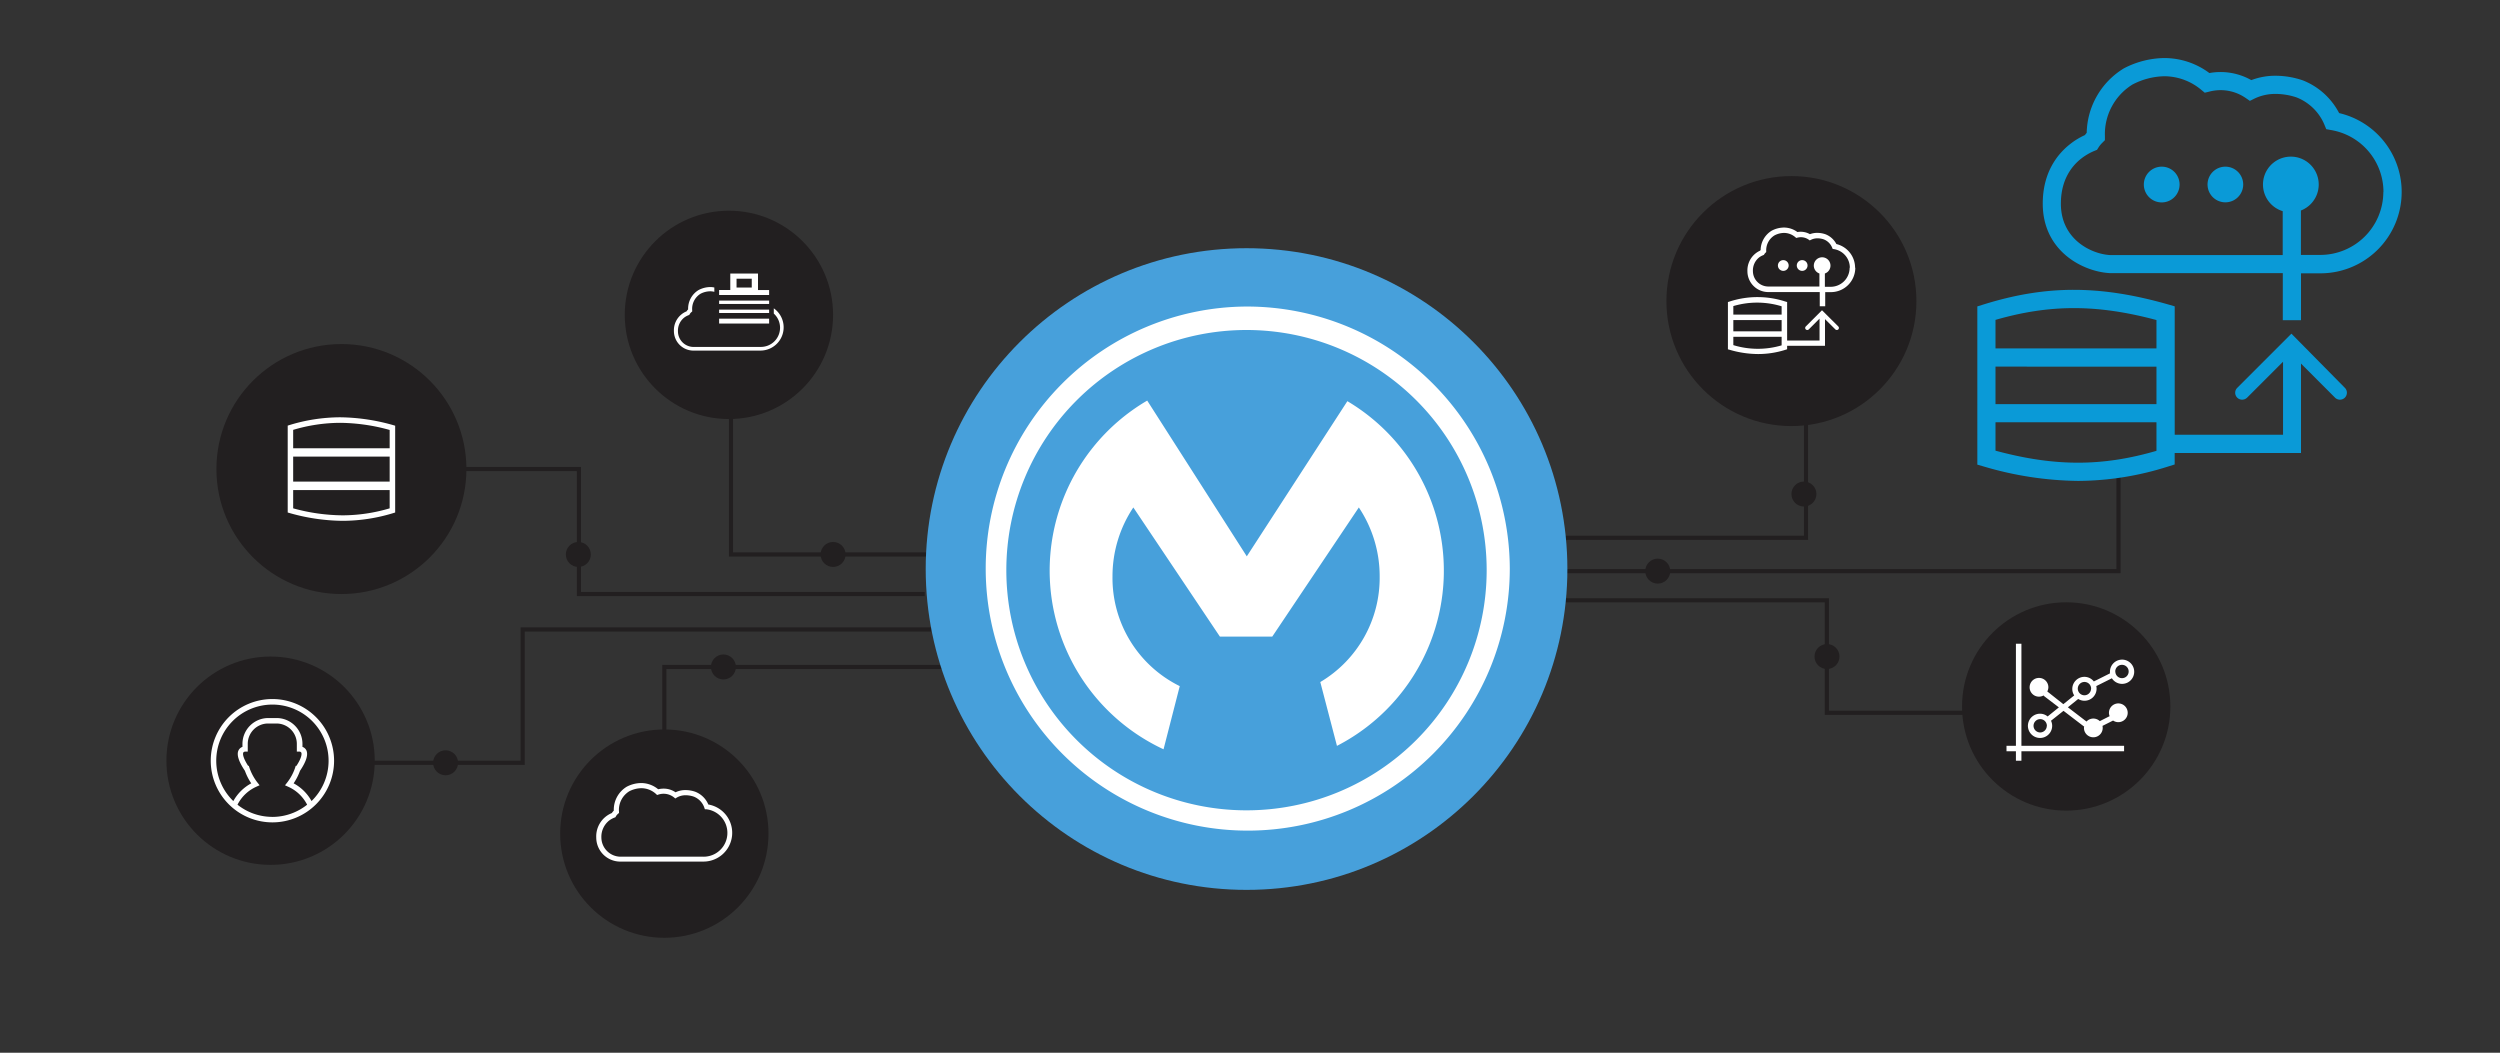 <svg id="Layer_1" data-name="Layer 1" xmlns="http://www.w3.org/2000/svg" viewBox="0 0 600 252.65"><rect x="0" y="0" width="600" height="252.65" fill="#333333" stroke="none"/><defs><style>.cls-1{fill:none;stroke:#221f20;stroke-miterlimit:10;}.cls-2{fill:#221f20;}.cls-3{fill:#47a0db;}.cls-4{fill:#fff;}.cls-5{fill:#0a9ad7;}</style></defs><title>MS_SolutionsPage_LegacyModernization_Illustration_3</title><polyline class="cls-1" points="104.94 112.57 138.94 112.57 138.94 142.57 221.94 142.57"/><polyline class="cls-1" points="175.44 99.07 175.44 133.07 224.44 133.07"/><polyline class="cls-1" points="372.44 129.07 433.44 129.07 433.44 101.07"/><polyline class="cls-1" points="372.44 137.07 508.44 137.07 508.44 111.07"/><polyline class="cls-1" points="372.44 144.07 438.44 144.07 438.44 171.07 473.44 171.07"/><polyline class="cls-1" points="223.53 151.07 125.44 151.07 125.44 183.07 69.44 183.07"/><polyline class="cls-1" points="159.44 180.07 159.44 160.07 226.56 160.07"/><circle class="cls-2" cx="174.94" cy="75.57" r="25"/><circle class="cls-2" cx="64.94" cy="182.57" r="25"/><circle class="cls-2" cx="495.89" cy="169.55" r="25"/><circle class="cls-2" cx="159.44" cy="200.07" r="25"/><circle class="cls-2" cx="81.94" cy="112.57" r="30"/><circle class="cls-2" cx="429.94" cy="72.26" r="30"/><circle class="cls-2" cx="432.94" cy="118.57" r="3"/><circle class="cls-2" cx="438.48" cy="157.57" r="3"/><circle class="cls-2" cx="397.86" cy="137.07" r="3"/><circle class="cls-2" cx="199.94" cy="133.07" r="3"/><circle class="cls-2" cx="138.8" cy="133.07" r="3"/><circle class="cls-2" cx="173.62" cy="160.07" r="3"/><circle class="cls-2" cx="106.94" cy="183.07" r="3"/><circle class="cls-3" cx="299.17" cy="136.57" r="77"/><path class="cls-4" d="M299.16,73.57a62.89,62.89,0,1,0,63.19,62.89A63.1,63.1,0,0,0,299.16,73.57Zm0,120.91a57.64,57.64,0,1,1,57.64-57.64A57.64,57.64,0,0,1,299.17,194.48Z"/><path class="cls-4" d="M283.14,164.67A28.91,28.91,0,0,1,267,138.37a29.73,29.73,0,0,1,5-16.58l20.78,31h12.56l20.78-31a29.73,29.73,0,0,1,5,16.58,29.07,29.07,0,0,1-14.25,25.32l4,15.32a47.3,47.3,0,0,0,2.5-82.73l-24.14,37.24-23.9-37.38a47.29,47.29,0,0,0,3.92,83.69Z"/><path class="cls-5" d="M538.37,44.27A4.28,4.28,0,1,1,534.09,40,4.29,4.29,0,0,1,538.37,44.27ZM518.82,40a4.29,4.29,0,1,0,4.28,4.28A4.28,4.28,0,0,0,518.82,40Zm57.58,6.12a19.51,19.51,0,0,1-19.49,19.48c-.41,0-.82,0-1.23,0h-3.44V76.84h-4.37V65.55h-41.5c-6.3-.32-16.11-5.13-16.11-16.68,0-7.46,3.49-11.82,6.42-14.17a17,17,0,0,1,3.7-2.28c.14-.19.28-.37.43-.55a18.53,18.53,0,0,1,8.93-15.47,21.5,21.5,0,0,1,9.65-2.47,18.13,18.13,0,0,1,10.86,3.6,15,15,0,0,1,10.06,1.7,16.19,16.19,0,0,1,5.81-1.05,20.35,20.35,0,0,1,6.62,1.13,16.76,16.76,0,0,1,8.65,7.83A19.43,19.43,0,0,1,576.4,46.11Zm-4.37,0a15.07,15.07,0,0,0-12.54-14.9L558.3,31l-.46-1.12a12,12,0,0,0-6.72-6.52,16,16,0,0,0-5-.82,11.49,11.49,0,0,0-5,1.1l-1.15.57-1.06-.73A10.6,10.6,0,0,0,530.19,22l-1.05.25-.84-.69a13.85,13.85,0,0,0-8.91-3.26,17.14,17.14,0,0,0-7.62,2,14,14,0,0,0-6.59,12.41l0,.93-.66.66a6.24,6.24,0,0,0-.87,1.08l-.37.58-.64.26a13.68,13.68,0,0,0-3.25,1.92c-2.18,1.75-4.78,5-4.78,10.76,0,8.52,7.27,12.08,11.85,12.32h41.39V50.68a6.69,6.69,0,1,1,4.37-.16V61.18h3.58c.45,0,.77,0,1.09,0A15.14,15.14,0,0,0,572,46.11Zm-9.22,47a1.67,1.67,0,0,1-2.36,2.36l-8.21-8.22v21.46H521.92v2.75l-1.53.48a72.12,72.12,0,0,1-21.63,3.47h0a82.47,82.47,0,0,1-22.62-3.45l-1.58-.46V73.54l1.53-.48c15-4.67,27.91-4.66,44.25,0l1.59.46v30.81h26V86.81l-8.63,8.63a1.7,1.7,0,0,1-1.18.48,1.66,1.66,0,0,1-1.18-2.84l13-13ZM478.92,76.77v6.85h38.63V76.81C503.32,73,492,73,478.92,76.77Zm0,11.22v9h38.63V88Zm38.63,20.21v-6.85H478.92v6.81C493.15,112,504.49,112,517.55,108.2Z"/><path class="cls-4" d="M81.63,100.15a41.73,41.73,0,0,0-12.58,2V123a47.88,47.88,0,0,0,13.2,2,41.79,41.79,0,0,0,12.59-2V102.17A47.94,47.94,0,0,0,81.63,100.15ZM93.52,122a40,40,0,0,1-11.27,1.68A45.72,45.72,0,0,1,70.36,122v-4.39H93.52Zm0-6.42H70.36v-6H93.52Zm0-8H70.36v-4.41a39.77,39.77,0,0,1,11.27-1.69,45.6,45.6,0,0,1,11.89,1.71Z"/><path class="cls-4" d="M433.81,63.71a1.29,1.29,0,1,1-1.28-1.28A1.28,1.28,0,0,1,433.81,63.71ZM428,62.43a1.29,1.29,0,1,0,1.28,1.28A1.29,1.29,0,0,0,428,62.43Zm17.27,1.83a5.85,5.85,0,0,1-5.85,5.85l-.37,0h-1v3.39h-1.31V70.09H424.21a5,5,0,0,1-4.83-5,5.21,5.21,0,0,1,1.93-4.25,5,5,0,0,1,1.11-.68l.13-.17a5.55,5.55,0,0,1,2.68-4.64,6.46,6.46,0,0,1,2.89-.74,5.46,5.46,0,0,1,3.26,1.08,4.51,4.51,0,0,1,3,.51,4.85,4.85,0,0,1,1.75-.31,6,6,0,0,1,2,.34,5,5,0,0,1,2.6,2.34A5.85,5.85,0,0,1,445.22,64.26Zm-1.31,0a4.51,4.51,0,0,0-3.76-4.46l-.36-.06-.14-.34a3.57,3.57,0,0,0-2-1.95,4.52,4.52,0,0,0-1.5-.25,3.38,3.38,0,0,0-1.51.33l-.35.17-.31-.22a3.24,3.24,0,0,0-2.61-.45l-.32.08-.25-.21a4.2,4.2,0,0,0-2.67-1,5.06,5.06,0,0,0-2.29.59,4.18,4.18,0,0,0-2,3.72v.28l-.19.19a1.35,1.35,0,0,0-.26.33l-.12.17-.19.08a4,4,0,0,0-1,.57,4,4,0,0,0-1.43,3.23,3.7,3.7,0,0,0,3.55,3.7h12.41V65.64a2,2,0,1,1,1.31,0v3.19H439l.33,0A4.55,4.55,0,0,0,443.91,64.26Zm-2.77,14.09a.5.5,0,0,1,0,.71.5.5,0,0,1-.7,0L438,76.59V83h-9.09v.82l-.46.15a21.58,21.58,0,0,1-6.49,1h0a24.55,24.55,0,0,1-6.78-1l-.48-.13V72.49l.46-.14a21.55,21.55,0,0,1,13.27,0l.48.14v9.24h7.78V76.47l-2.59,2.59a.47.47,0,0,1-.35.14.5.5,0,0,1-.36-.14.51.51,0,0,1,0-.71l3.89-3.89ZM416,73.46v2.05h11.59v-2A20.06,20.06,0,0,0,416,73.46Zm0,3.36v2.7h11.59v-2.7Zm11.59,6.07V80.83H416v2A20.06,20.06,0,0,0,427.57,82.89Z"/><path class="cls-4" d="M65.38,167.77a14.8,14.8,0,1,0,14.8,14.8A14.82,14.82,0,0,0,65.38,167.77Zm0,28.28A13.42,13.42,0,0,1,57,193.13a9.37,9.37,0,0,1,4.53-4.32l.77-.35-.52-.66a12.07,12.07,0,0,1-2.06-4l-.17,0c-1.42-2.22-1.25-3-1.16-3.18s.35-.23.46-.24l.61,0v-1.85a4.89,4.89,0,0,1,4.89-4.89h2a4.89,4.89,0,0,1,4.89,4.89v1.85l.61,0a.57.57,0,0,1,.46.24c.09.19.26,1-1.17,3.19l-.17,0a12.08,12.08,0,0,1-2.05,4l-.52.66.77.35a9.37,9.37,0,0,1,4.54,4.31,13.43,13.43,0,0,1-8.37,2.93Zm9.38-3.81A10.62,10.62,0,0,0,70.47,188,13.59,13.59,0,0,0,72,185h0c1.53-2.27,2-3.88,1.53-4.92a1.65,1.65,0,0,0-.94-.83v-.72a6.21,6.21,0,0,0-6.2-6.2h-2a6.21,6.21,0,0,0-6.2,6.2v.72a1.65,1.65,0,0,0-.94.83c-.5,1,0,2.65,1.53,4.92h0A13.59,13.59,0,0,0,60.3,188a10.75,10.75,0,0,0-4.3,4.26,13.48,13.48,0,1,1,18.76,0Z"/><path class="cls-4" d="M487,179h22.78v1.31H485.14v2.26h-1.32v-2.26h-2.26V179h2.26V154.49h1.32V179Zm19.87-16.22-3.76,1.88a2.56,2.56,0,0,1,.07.62,2.9,2.9,0,0,1-2.9,2.9,2.86,2.86,0,0,1-1.51-.43l-2.48,2,4.47,3.42a2.24,2.24,0,0,1,3.19-.1l2.36-1.19a2.17,2.17,0,0,1-.16-.81,2.25,2.25,0,1,1,2.25,2.25,2.21,2.21,0,0,1-1.26-.39l-2.54,1.28a2.54,2.54,0,0,1,.05.49,2.25,2.25,0,0,1-4.5,0,2.22,2.22,0,0,1,.05-.45l-.07.09-4.89-3.74-3,2.38a2.77,2.77,0,0,1,.28,1.22,2.91,2.91,0,1,1-2.91-2.91,2.86,2.86,0,0,1,1.82.66l2.7-2.18-3.67-2.8.09-.12a2.24,2.24,0,0,1-3.44-1.9,2.25,2.25,0,0,1,4.5,0,2.29,2.29,0,0,1-.26,1L495.2,169l2.61-2.1a2.85,2.85,0,0,1-.46-1.55,2.92,2.92,0,0,1,2.91-2.91,2.88,2.88,0,0,1,2.26,1.11l3.87-1.94a2.33,2.33,0,0,1,0-.38,2.91,2.91,0,1,1,.5,1.62Zm-15.62,11.42a1.6,1.6,0,1,0-1.6,1.59A1.6,1.6,0,0,0,491.23,174.24Zm10.62-8.92a1.6,1.6,0,1,0-1.59,1.59A1.6,1.6,0,0,0,501.85,165.32Zm5.81-4.12a1.6,1.6,0,1,0,1.6-1.6A1.6,1.6,0,0,0,507.66,161.2Z"/><path class="cls-4" d="M184.59,69.61h-2.67V65.65h-6.65V69.6h-2.68V70.8h12Zm-4.17-.6v0h-3.65V66.89h3.65Z"/><rect class="cls-4" x="172.59" y="76.48" width="12" height="1.17"/><rect class="cls-4" x="172.59" y="72.14" width="12" height="0.81"/><rect class="cls-4" x="172.59" y="74.31" width="12" height="0.81"/><path class="cls-4" d="M185.71,74v1.26a4.6,4.6,0,0,1-3.15,8h-16.3a3.75,3.75,0,0,1-3.55-3.72,4,4,0,0,1,1.44-3.27,4.12,4.12,0,0,1,1.12-.63l.17-.07.08-.16a2,2,0,0,1,.43-.51l.18-.16v-.24a4.26,4.26,0,0,1,2-4,5.18,5.18,0,0,1,2.31-.59,4.06,4.06,0,0,1,1,.13V69a4.69,4.69,0,0,0-1-.11,6.19,6.19,0,0,0-2.78.72,5.22,5.22,0,0,0-2.51,4.65,2.12,2.12,0,0,0-.38.47,4.52,4.52,0,0,0-1.22.72,4.89,4.89,0,0,0-1.81,4,4.69,4.69,0,0,0,4.5,4.69h16l.35,0A5.58,5.58,0,0,0,185.71,74Z"/><path class="cls-4" d="M170,193.09a5.6,5.6,0,0,0-3.14-3.07,7.09,7.09,0,0,0-2.34-.4,5.34,5.34,0,0,0-2.39.53,5,5,0,0,0-2.86-.88,6.06,6.06,0,0,0-1.31.15,6.42,6.42,0,0,0-4.11-1.49,7.63,7.63,0,0,0-3.43.88,6.46,6.46,0,0,0-3.11,5.74,3.62,3.62,0,0,0-.47.58,6.05,6.05,0,0,0-3.74,5.86,5.78,5.78,0,0,0,5.56,5.79h20.16a6.9,6.9,0,0,0,1.18-13.7Zm-1.18,12.51-.4,0H148.72a4.64,4.64,0,0,1-4.39-4.6,5,5,0,0,1,1.78-4,5.32,5.32,0,0,1,1.38-.78l.21-.08.11-.2a2.37,2.37,0,0,1,.53-.64l.22-.19,0-.29a5.25,5.25,0,0,1,2.48-4.92,6.52,6.52,0,0,1,2.86-.73,5.21,5.21,0,0,1,3.56,1.4l.24.23.32-.1a4,4,0,0,1,3.73.67l.32.27.36-.22a4.16,4.16,0,0,1,2.14-.56,6.14,6.14,0,0,1,1.93.33,4.35,4.35,0,0,1,2.55,2.68l.12.36.37,0a5.71,5.71,0,0,1-.67,11.38Z"/></svg>